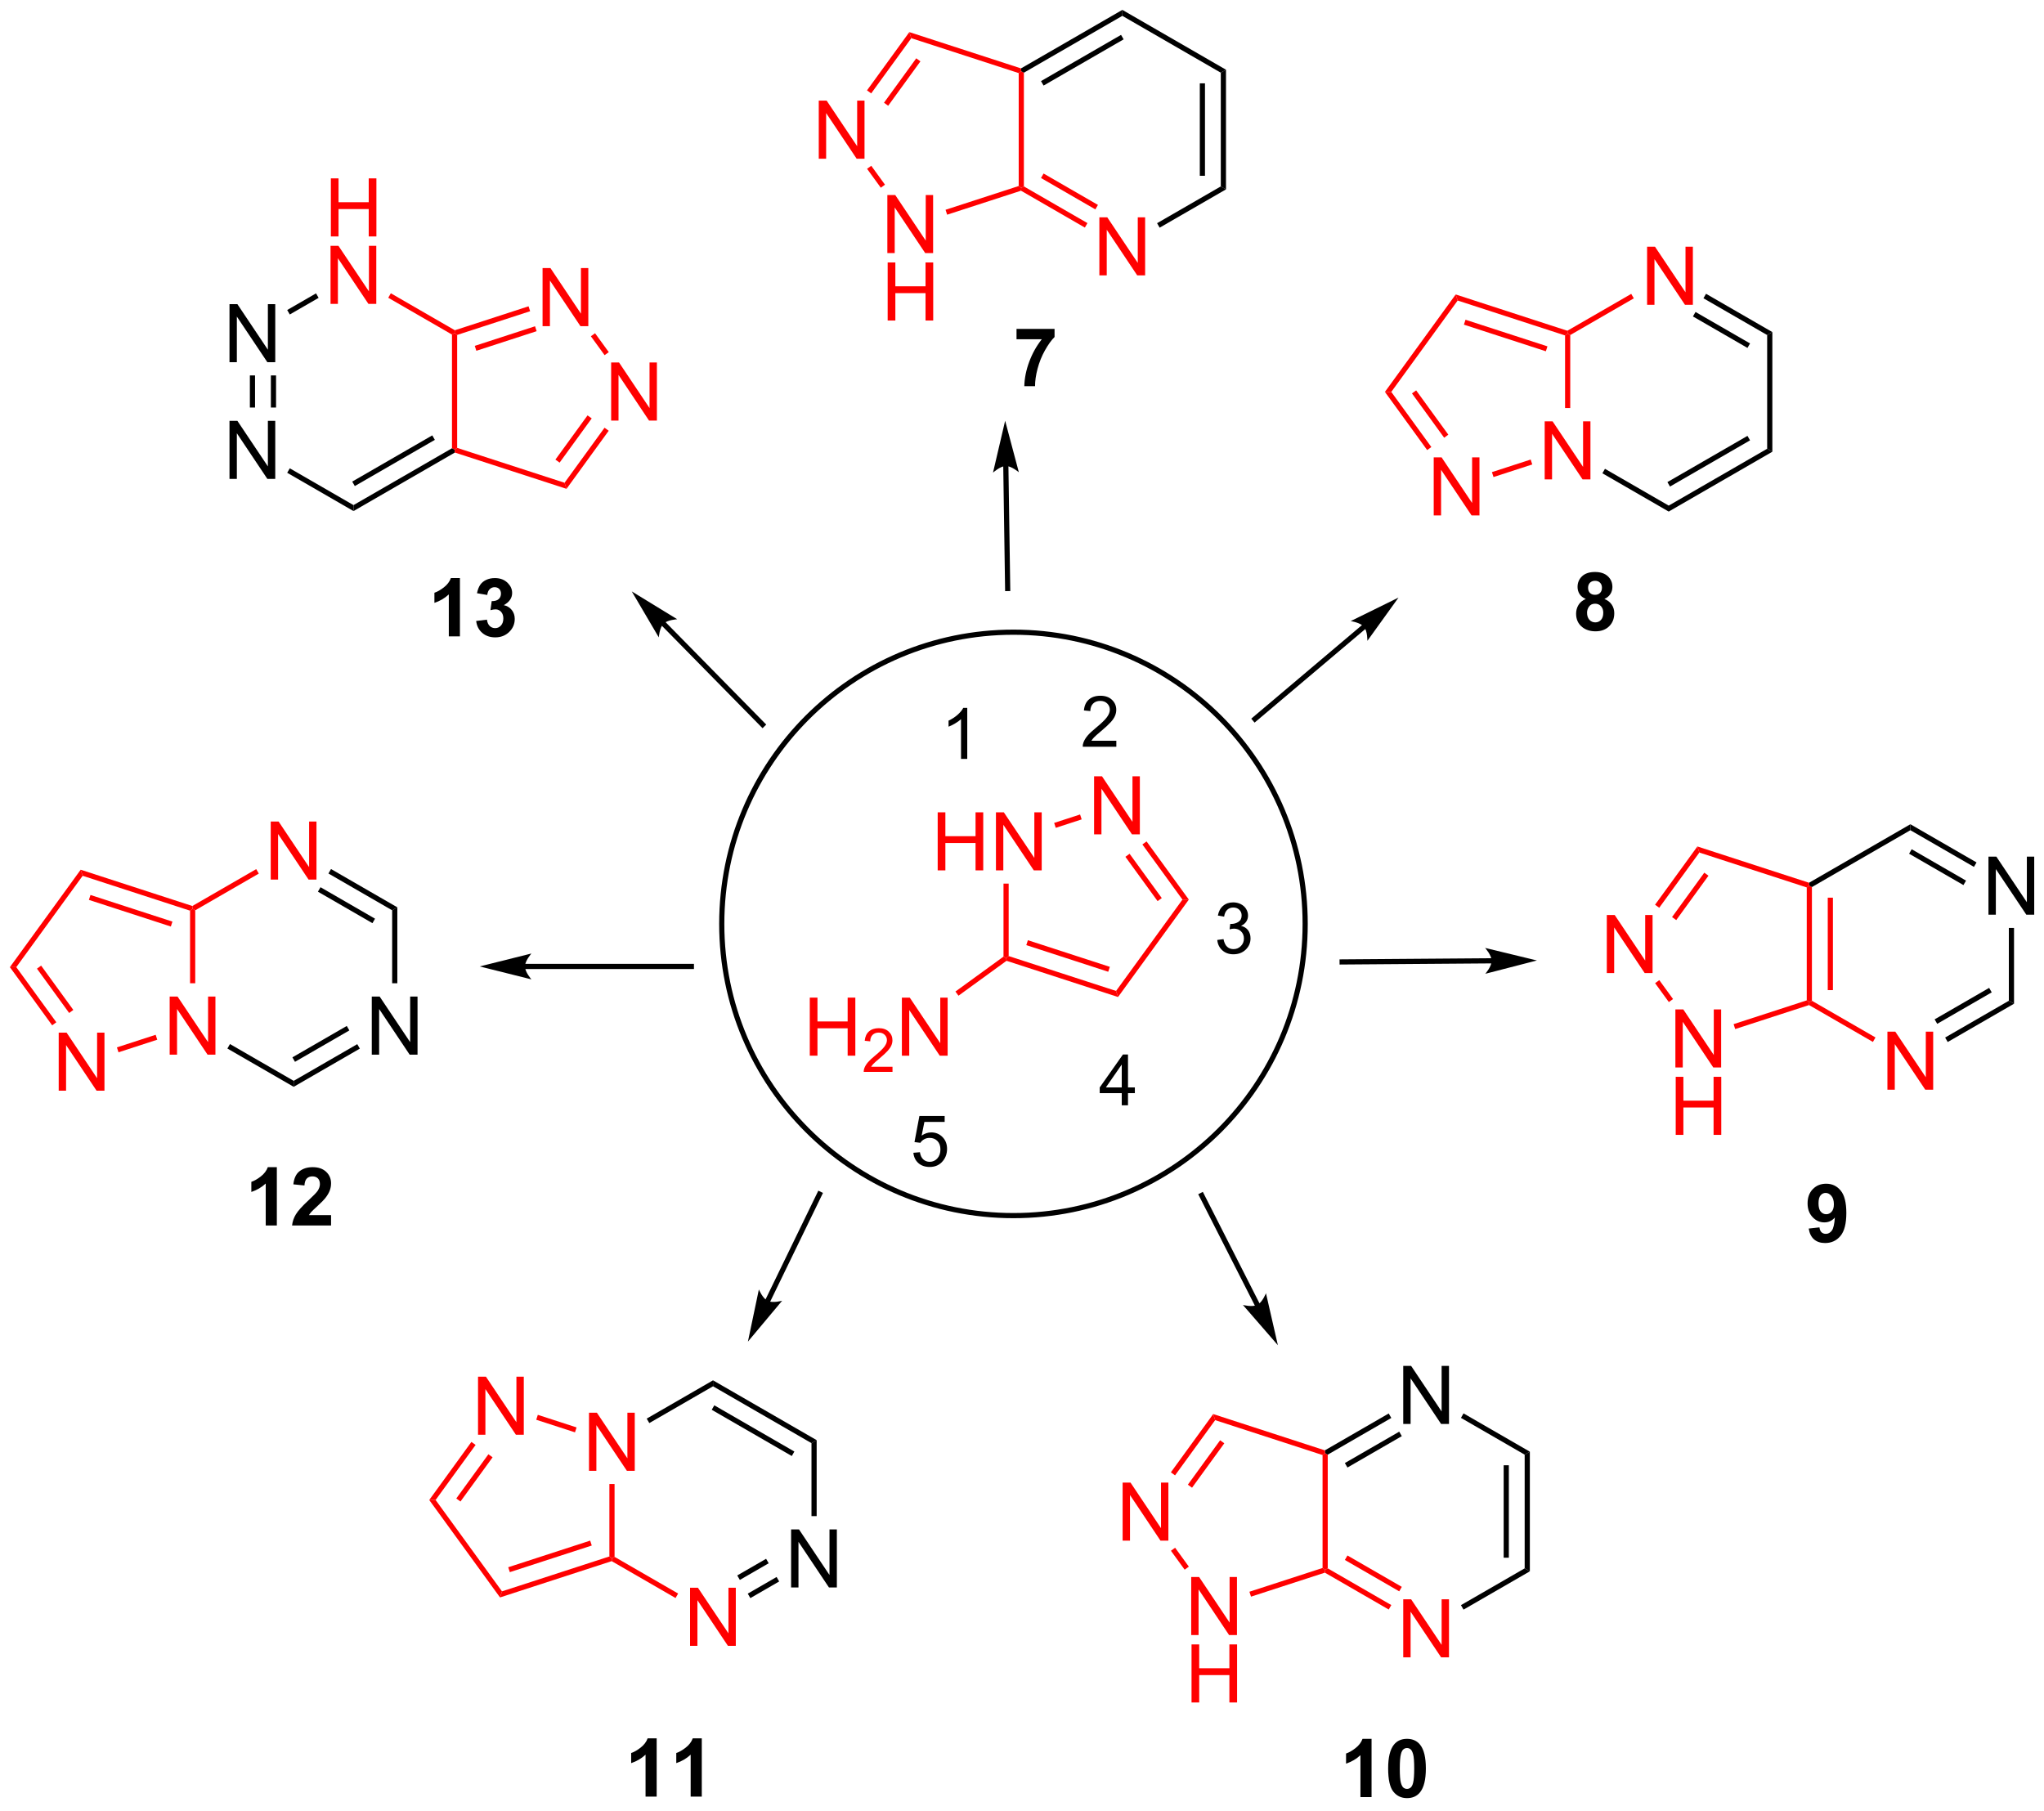 <?xml version="1.0" encoding="UTF-8"?>
<!DOCTYPE svg PUBLIC '-//W3C//DTD SVG 1.0//EN'
          'http://www.w3.org/TR/2001/REC-SVG-20010904/DTD/svg10.dtd'>
<svg stroke-dasharray="none" shape-rendering="auto" xmlns="http://www.w3.org/2000/svg" font-family="'Dialog'" text-rendering="auto" width="553" fill-opacity="1" color-interpolation="auto" color-rendering="auto" preserveAspectRatio="xMidYMid meet" font-size="12px" viewBox="0 0 553 490" fill="black" xmlns:xlink="http://www.w3.org/1999/xlink" stroke="black" image-rendering="auto" stroke-miterlimit="10" stroke-linecap="square" stroke-linejoin="miter" font-style="normal" stroke-width="1" height="490" stroke-dashoffset="0" font-weight="normal" stroke-opacity="1"
><!--Generated by the Batik Graphics2D SVG Generator--><defs id="genericDefs"
  /><g
  ><defs id="defs1"
    ><clipPath clipPathUnits="userSpaceOnUse" id="clipPath1"
      ><path d="M0.633 0.633 L208.007 0.633 L208.007 184.055 L0.633 184.055 L0.633 0.633 Z"
      /></clipPath
      ><clipPath clipPathUnits="userSpaceOnUse" id="clipPath2"
      ><path d="M148.567 79.157 L148.567 257.48 L350.176 257.48 L350.176 79.157 Z"
      /></clipPath
    ></defs
    ><g fill="red" transform="scale(2.667,2.667) translate(-0.633,-0.633) matrix(1.029,0,0,1.029,-152.183,-80.788)" stroke="red"
    ><path d="M310.886 109.175 L310.886 103.448 L311.665 103.448 L314.673 107.943 L314.673 103.448 L315.399 103.448 L315.399 109.175 L314.62 109.175 L311.613 104.675 L311.613 109.175 L310.886 109.175 Z" stroke="none" clip-path="url(#clipPath2)"
    /></g
    ><g fill="red" transform="matrix(2.743,0,0,2.743,-407.51,-217.123)" stroke="red"
    ><path d="M300.919 126.438 L300.919 120.712 L301.698 120.712 L304.706 125.206 L304.706 120.712 L305.432 120.712 L305.432 126.438 L304.654 126.438 L301.646 121.938 L301.646 126.438 L300.919 126.438 Z" stroke="none" clip-path="url(#clipPath2)"
    /></g
    ><g fill="red" transform="matrix(2.743,0,0,2.743,-407.51,-217.123)" stroke="red"
    ><path d="M289.974 129.994 L289.974 124.268 L290.753 124.268 L293.76 128.763 L293.76 124.268 L294.487 124.268 L294.487 129.994 L293.708 129.994 L290.7 125.494 L290.7 129.994 L289.974 129.994 Z" stroke="none" clip-path="url(#clipPath2)"
    /></g
    ><g fill="red" transform="matrix(2.743,0,0,2.743,-407.51,-217.123)" stroke="red"
    ><path d="M303.44 112.202 L303.185 112.054 L303.156 111.777 L309.455 108.14 L309.71 108.582 Z" stroke="none" clip-path="url(#clipPath2)"
    /></g
    ><g transform="matrix(2.743,0,0,2.743,-407.51,-217.123)"
    ><path d="M316.578 108.573 L316.833 108.131 L323.374 111.907 L322.863 112.202 ZM315.542 110.367 L320.919 113.471 L321.175 113.029 L315.798 109.925 Z" stroke="none" clip-path="url(#clipPath2)"
    /></g
    ><g transform="matrix(2.743,0,0,2.743,-407.51,-217.123)"
    ><path d="M322.863 112.202 L323.374 111.907 L323.374 123.71 L322.863 123.416 Z" stroke="none" clip-path="url(#clipPath2)"
    /></g
    ><g transform="matrix(2.743,0,0,2.743,-407.51,-217.123)"
    ><path d="M322.863 123.416 L323.374 123.71 L313.152 129.612 L313.152 129.023 ZM320.919 122.146 L313.024 126.704 L313.279 127.146 L321.175 122.588 Z" stroke="none" clip-path="url(#clipPath2)"
    /></g
    ><g transform="matrix(2.743,0,0,2.743,-407.51,-217.123)"
    ><path d="M313.152 129.023 L313.152 129.612 L306.611 125.836 L306.866 125.394 Z" stroke="none" clip-path="url(#clipPath2)"
    /></g
    ><g fill="red" transform="matrix(2.743,0,0,2.743,-407.51,-217.123)" stroke="red"
    ><path d="M302.93 112.24 L303.185 112.054 L303.44 112.202 L303.44 119.4 L302.93 119.4 Z" stroke="none" clip-path="url(#clipPath2)"
    /></g
    ><g fill="red" transform="matrix(2.743,0,0,2.743,-407.51,-217.123)" stroke="red"
    ><path d="M289.741 123.246 L289.328 123.546 L285.16 117.809 L285.79 117.809 ZM291.416 122.028 L288.242 117.659 L287.829 117.959 L291.004 122.328 Z" stroke="none" clip-path="url(#clipPath2)"
    /></g
    ><g fill="red" transform="matrix(2.743,0,0,2.743,-407.51,-217.123)" stroke="red"
    ><path d="M285.79 117.809 L285.16 117.809 L292.142 108.198 L292.337 108.798 Z" stroke="none" clip-path="url(#clipPath2)"
    /></g
    ><g fill="red" transform="matrix(2.743,0,0,2.743,-407.51,-217.123)" stroke="red"
    ><path d="M299.537 124.48 L299.694 124.966 L295.872 126.207 L295.715 125.722 Z" stroke="none" clip-path="url(#clipPath2)"
    /></g
    ><g fill="red" transform="matrix(2.743,0,0,2.743,-407.51,-217.123)" stroke="red"
    ><path d="M303.156 111.777 L303.185 112.054 L302.93 112.24 L292.337 108.798 L292.142 108.198 ZM301.192 113.317 L293.11 110.691 L292.952 111.176 L301.035 113.802 Z" stroke="none" clip-path="url(#clipPath2)"
    /></g
    ><g fill="red" transform="matrix(2.743,0,0,2.743,-407.51,-217.123)" stroke="red"
    ><path d="M334.724 186.637 L334.724 180.911 L335.502 180.911 L338.51 185.405 L338.51 180.911 L339.237 180.911 L339.237 186.637 L338.458 186.637 L335.45 182.137 L335.45 186.637 L334.724 186.637 Z" stroke="none" clip-path="url(#clipPath2)"
    /></g
    ><g transform="matrix(2.743,0,0,2.743,-407.51,-217.123)"
    ><path d="M344.69 169.374 L344.69 163.648 L345.469 163.648 L348.477 168.143 L348.477 163.648 L349.203 163.648 L349.203 169.374 L348.425 169.374 L345.417 164.874 L345.417 169.374 L344.69 169.374 Z" stroke="none" clip-path="url(#clipPath2)"
    /></g
    ><g fill="red" transform="matrix(2.743,0,0,2.743,-407.51,-217.123)" stroke="red"
    ><path d="M307.047 175.129 L307.047 169.402 L307.825 169.402 L310.833 173.897 L310.833 169.402 L311.56 169.402 L311.56 175.129 L310.781 175.129 L307.773 170.629 L307.773 175.129 L307.047 175.129 Z" stroke="none" clip-path="url(#clipPath2)"
    /></g
    ><g fill="red" transform="matrix(2.743,0,0,2.743,-407.51,-217.123)" stroke="red"
    ><path d="M313.811 184.439 L313.811 178.713 L314.59 178.713 L317.598 183.208 L317.598 178.713 L318.324 178.713 L318.324 184.439 L317.546 184.439 L314.538 179.939 L314.538 184.439 L313.811 184.439 Z" stroke="none" clip-path="url(#clipPath2)"
    /></g
    ><g fill="red" transform="matrix(2.743,0,0,2.743,-407.51,-217.123)" stroke="red"
    ><path d="M313.843 191.089 L313.843 185.363 L314.6 185.363 L314.6 187.714 L317.577 187.714 L317.577 185.363 L318.335 185.363 L318.335 191.089 L317.577 191.089 L317.577 188.389 L314.6 188.389 L314.6 191.089 L313.843 191.089 Z" stroke="none" clip-path="url(#clipPath2)"
    /></g
    ><g transform="matrix(2.743,0,0,2.743,-407.51,-217.123)"
    ><path d="M346.701 177.861 L347.211 178.155 L340.671 181.931 L340.416 181.489 ZM344.757 176.591 L339.38 179.696 L339.635 180.137 L345.012 177.033 Z" stroke="none" clip-path="url(#clipPath2)"
    /></g
    ><g fill="red" transform="matrix(2.743,0,0,2.743,-407.51,-217.123)" stroke="red"
    ><path d="M333.547 181.481 L333.292 181.922 L326.993 178.286 L327.022 178.008 L327.277 177.861 Z" stroke="none" clip-path="url(#clipPath2)"
    /></g
    ><g fill="red" transform="matrix(2.743,0,0,2.743,-407.51,-217.123)" stroke="red"
    ><path d="M327.277 177.861 L327.022 178.008 L326.767 177.823 L326.767 166.685 L327.022 166.499 L327.277 166.647 ZM329.349 176.812 L329.349 167.695 L328.839 167.695 L328.839 176.812 Z" stroke="none" clip-path="url(#clipPath2)"
    /></g
    ><g transform="matrix(2.743,0,0,2.743,-407.51,-217.123)"
    ><path d="M327.277 166.647 L327.022 166.499 L326.993 166.222 L336.989 160.45 L336.989 161.04 Z" stroke="none" clip-path="url(#clipPath2)"
    /></g
    ><g transform="matrix(2.743,0,0,2.743,-407.51,-217.123)"
    ><path d="M336.989 161.04 L336.989 160.45 L343.514 164.218 L343.259 164.659 ZM336.862 163.358 L342.223 166.453 L342.478 166.012 L337.117 162.916 Z" stroke="none" clip-path="url(#clipPath2)"
    /></g
    ><g transform="matrix(2.743,0,0,2.743,-407.51,-217.123)"
    ><path d="M347.211 178.155 L346.701 177.861 L346.701 170.678 L347.211 170.678 Z" stroke="none" clip-path="url(#clipPath2)"
    /></g
    ><g fill="red" transform="matrix(2.743,0,0,2.743,-407.51,-217.123)" stroke="red"
    ><path d="M311.811 176.127 L312.224 175.827 L313.578 177.691 L313.165 177.991 Z" stroke="none" clip-path="url(#clipPath2)"
    /></g
    ><g fill="red" transform="matrix(2.743,0,0,2.743,-407.51,-217.123)" stroke="red"
    ><path d="M312.217 168.689 L311.805 168.389 L315.98 162.643 L316.175 163.243 ZM313.894 169.907 L317.075 165.528 L316.662 165.228 L313.481 169.607 Z" stroke="none" clip-path="url(#clipPath2)"
    /></g
    ><g fill="red" transform="matrix(2.743,0,0,2.743,-407.51,-217.123)" stroke="red"
    ><path d="M326.767 177.823 L327.022 178.008 L326.993 178.286 L319.71 180.652 L319.552 180.167 Z" stroke="none" clip-path="url(#clipPath2)"
    /></g
    ><g fill="red" transform="matrix(2.743,0,0,2.743,-407.51,-217.123)" stroke="red"
    ><path d="M326.993 166.222 L327.022 166.499 L326.767 166.685 L316.175 163.243 L315.98 162.643 Z" stroke="none" clip-path="url(#clipPath2)"
    /></g
    ><g fill="red" transform="matrix(2.743,0,0,2.743,-407.51,-217.123)" stroke="red"
    ><path d="M256.997 106.317 L256.997 100.59 L257.776 100.59 L260.784 105.085 L260.784 100.59 L261.51 100.59 L261.51 106.317 L260.731 106.317 L257.724 101.817 L257.724 106.317 L256.997 106.317 Z" stroke="none" clip-path="url(#clipPath2)"
    /></g
    ><g fill="red" transform="matrix(2.743,0,0,2.743,-407.51,-217.123)" stroke="red"
    ><path d="M229.32 94.808 L229.32 89.081 L230.099 89.081 L233.107 93.576 L233.107 89.081 L233.833 89.081 L233.833 94.808 L233.055 94.808 L230.047 90.308 L230.047 94.808 L229.32 94.808 Z" stroke="none" clip-path="url(#clipPath2)"
    /></g
    ><g fill="red" transform="matrix(2.743,0,0,2.743,-407.51,-217.123)" stroke="red"
    ><path d="M236.085 104.118 L236.085 98.392 L236.864 98.392 L239.871 102.887 L239.871 98.392 L240.598 98.392 L240.598 104.118 L239.819 104.118 L236.811 99.618 L236.811 104.118 L236.085 104.118 Z" stroke="none" clip-path="url(#clipPath2)"
    /></g
    ><g fill="red" transform="matrix(2.743,0,0,2.743,-407.51,-217.123)" stroke="red"
    ><path d="M236.116 110.769 L236.116 105.042 L236.874 105.042 L236.874 107.394 L239.851 107.394 L239.851 105.042 L240.608 105.042 L240.608 110.769 L239.851 110.769 L239.851 108.068 L236.874 108.068 L236.874 110.769 L236.116 110.769 Z" stroke="none" clip-path="url(#clipPath2)"
    /></g
    ><g fill="red" transform="matrix(2.743,0,0,2.743,-407.51,-217.123)" stroke="red"
    ><path d="M249.551 97.54 L249.296 97.687 L249.041 97.502 L249.041 86.364 L249.296 86.178 L249.551 86.326 Z" stroke="none" clip-path="url(#clipPath2)"
    /></g
    ><g transform="matrix(2.743,0,0,2.743,-407.51,-217.123)"
    ><path d="M249.551 86.326 L249.296 86.178 L249.267 85.901 L259.263 80.129 L259.263 80.719 ZM251.495 87.595 L259.39 83.037 L259.135 82.595 L251.24 87.153 Z" stroke="none" clip-path="url(#clipPath2)"
    /></g
    ><g transform="matrix(2.743,0,0,2.743,-407.51,-217.123)"
    ><path d="M259.263 80.719 L259.263 80.129 L269.485 86.031 L268.974 86.326 Z" stroke="none" clip-path="url(#clipPath2)"
    /></g
    ><g transform="matrix(2.743,0,0,2.743,-407.51,-217.123)"
    ><path d="M268.974 86.326 L269.485 86.031 L269.485 97.834 L268.974 97.54 ZM266.903 87.374 L266.903 96.491 L267.413 96.491 L267.413 87.374 Z" stroke="none" clip-path="url(#clipPath2)"
    /></g
    ><g transform="matrix(2.743,0,0,2.743,-407.51,-217.123)"
    ><path d="M268.974 97.54 L269.485 97.834 L262.944 101.611 L262.689 101.169 Z" stroke="none" clip-path="url(#clipPath2)"
    /></g
    ><g fill="red" transform="matrix(2.743,0,0,2.743,-407.51,-217.123)" stroke="red"
    ><path d="M249.267 97.965 L249.296 97.687 L249.551 97.54 L255.821 101.16 L255.566 101.602 ZM251.24 96.712 L256.601 99.808 L256.856 99.366 L251.495 96.27 Z" stroke="none" clip-path="url(#clipPath2)"
    /></g
    ><g fill="red" transform="matrix(2.743,0,0,2.743,-407.51,-217.123)" stroke="red"
    ><path d="M234.085 95.806 L234.498 95.506 L235.852 97.37 L235.439 97.67 Z" stroke="none" clip-path="url(#clipPath2)"
    /></g
    ><g fill="red" transform="matrix(2.743,0,0,2.743,-407.51,-217.123)" stroke="red"
    ><path d="M234.491 88.368 L234.078 88.068 L238.253 82.322 L238.448 82.922 ZM236.167 89.586 L239.348 85.207 L238.935 84.907 L235.754 89.286 Z" stroke="none" clip-path="url(#clipPath2)"
    /></g
    ><g fill="red" transform="matrix(2.743,0,0,2.743,-407.51,-217.123)" stroke="red"
    ><path d="M249.041 97.502 L249.296 97.687 L249.267 97.965 L241.983 100.331 L241.826 99.846 Z" stroke="none" clip-path="url(#clipPath2)"
    /></g
    ><g fill="red" transform="matrix(2.743,0,0,2.743,-407.51,-217.123)" stroke="red"
    ><path d="M249.267 85.901 L249.296 86.178 L249.041 86.364 L238.448 82.922 L238.253 82.322 Z" stroke="none" clip-path="url(#clipPath2)"
    /></g
    ><g fill="red" transform="matrix(2.743,0,0,2.743,-407.51,-217.123)" stroke="red"
    ><path d="M165.299 183.175 L165.299 177.449 L166.078 177.449 L169.086 181.944 L169.086 177.449 L169.812 177.449 L169.812 183.175 L169.034 183.175 L166.026 178.675 L166.026 183.175 L165.299 183.175 Z" stroke="none" clip-path="url(#clipPath2)"
    /></g
    ><g fill="red" transform="matrix(2.743,0,0,2.743,-407.51,-217.123)" stroke="red"
    ><path d="M175.266 165.912 L175.266 160.186 L176.045 160.186 L179.052 164.681 L179.052 160.186 L179.779 160.186 L179.779 165.912 L179 165.912 L175.993 161.412 L175.993 165.912 L175.266 165.912 Z" stroke="none" clip-path="url(#clipPath2)"
    /></g
    ><g transform="matrix(2.743,0,0,2.743,-407.51,-217.123)"
    ><path d="M185.233 183.175 L185.233 177.449 L186.011 177.449 L189.019 181.944 L189.019 177.449 L189.746 177.449 L189.746 183.175 L188.967 183.175 L185.959 178.675 L185.959 183.175 L185.233 183.175 Z" stroke="none" clip-path="url(#clipPath2)"
    /></g
    ><g fill="red" transform="matrix(2.743,0,0,2.743,-407.51,-217.123)" stroke="red"
    ><path d="M154.354 186.732 L154.354 181.005 L155.132 181.005 L158.14 185.5 L158.14 181.005 L158.867 181.005 L158.867 186.732 L158.088 186.732 L155.08 182.232 L155.08 186.732 L154.354 186.732 Z" stroke="none" clip-path="url(#clipPath2)"
    /></g
    ><g fill="red" transform="matrix(2.743,0,0,2.743,-407.51,-217.123)" stroke="red"
    ><path d="M167.82 176.137 L167.31 176.137 L167.31 168.977 L167.565 168.792 L167.82 168.939 Z" stroke="none" clip-path="url(#clipPath2)"
    /></g
    ><g fill="red" transform="matrix(2.743,0,0,2.743,-407.51,-217.123)" stroke="red"
    ><path d="M167.82 168.939 L167.565 168.792 L167.536 168.514 L173.834 164.877 L174.09 165.319 Z" stroke="none" clip-path="url(#clipPath2)"
    /></g
    ><g transform="matrix(2.743,0,0,2.743,-407.51,-217.123)"
    ><path d="M180.958 165.31 L181.213 164.869 L187.754 168.645 L187.243 168.939 ZM179.922 167.104 L185.299 170.209 L185.554 169.767 L180.177 166.662 Z" stroke="none" clip-path="url(#clipPath2)"
    /></g
    ><g transform="matrix(2.743,0,0,2.743,-407.51,-217.123)"
    ><path d="M187.243 168.939 L187.754 168.645 L187.754 176.137 L187.243 176.137 Z" stroke="none" clip-path="url(#clipPath2)"
    /></g
    ><g transform="matrix(2.743,0,0,2.743,-407.51,-217.123)"
    ><path d="M183.801 182.141 L184.056 182.582 L177.531 186.349 L177.532 185.76 ZM182.766 180.346 L177.404 183.442 L177.659 183.884 L183.021 180.788 Z" stroke="none" clip-path="url(#clipPath2)"
    /></g
    ><g transform="matrix(2.743,0,0,2.743,-407.51,-217.123)"
    ><path d="M170.991 182.573 L171.246 182.131 L177.532 185.76 L177.531 186.349 Z" stroke="none" clip-path="url(#clipPath2)"
    /></g
    ><g fill="red" transform="matrix(2.743,0,0,2.743,-407.51,-217.123)" stroke="red"
    ><path d="M154.12 179.983 L153.708 180.283 L149.539 174.546 L150.17 174.546 ZM155.796 178.766 L152.622 174.396 L152.209 174.696 L155.384 179.066 Z" stroke="none" clip-path="url(#clipPath2)"
    /></g
    ><g fill="red" transform="matrix(2.743,0,0,2.743,-407.51,-217.123)" stroke="red"
    ><path d="M150.17 174.546 L149.539 174.546 L156.522 164.936 L156.717 165.535 Z" stroke="none" clip-path="url(#clipPath2)"
    /></g
    ><g fill="red" transform="matrix(2.743,0,0,2.743,-407.51,-217.123)" stroke="red"
    ><path d="M163.916 181.218 L164.074 181.703 L160.252 182.945 L160.095 182.459 Z" stroke="none" clip-path="url(#clipPath2)"
    /></g
    ><g fill="red" transform="matrix(2.743,0,0,2.743,-407.51,-217.123)" stroke="red"
    ><path d="M167.536 168.514 L167.565 168.792 L167.31 168.977 L156.717 165.535 L156.522 164.936 ZM165.572 170.054 L157.489 167.428 L157.332 167.913 L165.414 170.54 Z" stroke="none" clip-path="url(#clipPath2)"
    /></g
    ><g transform="matrix(2.743,0,0,2.743,-407.51,-217.123)"
    ><path d="M226.592 235.73 L226.592 230.004 L227.371 230.004 L230.378 234.499 L230.378 230.004 L231.105 230.004 L231.105 235.73 L230.326 235.73 L227.319 231.23 L227.319 235.73 L226.592 235.73 Z" stroke="none" clip-path="url(#clipPath2)"
    /></g
    ><g fill="red" transform="matrix(2.743,0,0,2.743,-407.51,-217.123)" stroke="red"
    ><path d="M216.625 241.485 L216.625 235.758 L217.404 235.758 L220.412 240.253 L220.412 235.758 L221.138 235.758 L221.138 241.485 L220.359 241.485 L217.352 236.985 L217.352 241.485 L216.625 241.485 Z" stroke="none" clip-path="url(#clipPath2)"
    /></g
    ><g fill="red" transform="matrix(2.743,0,0,2.743,-407.51,-217.123)" stroke="red"
    ><path d="M206.658 224.222 L206.658 218.495 L207.437 218.495 L210.445 222.99 L210.445 218.495 L211.171 218.495 L211.171 224.222 L210.393 224.222 L207.385 219.722 L207.385 224.222 L206.658 224.222 Z" stroke="none" clip-path="url(#clipPath2)"
    /></g
    ><g fill="red" transform="matrix(2.743,0,0,2.743,-407.51,-217.123)" stroke="red"
    ><path d="M195.713 220.665 L195.713 214.939 L196.492 214.939 L199.499 219.434 L199.499 214.939 L200.226 214.939 L200.226 220.665 L199.447 220.665 L196.44 216.165 L196.44 220.665 L195.713 220.665 Z" stroke="none" clip-path="url(#clipPath2)"
    /></g
    ><g transform="matrix(2.743,0,0,2.743,-407.51,-217.123)"
    ><path d="M225.161 234.695 L225.416 235.137 L222.572 236.779 L222.317 236.337 ZM224.125 232.901 L221.281 234.543 L221.536 234.985 L224.38 233.343 Z" stroke="none" clip-path="url(#clipPath2)"
    /></g
    ><g fill="red" transform="matrix(2.743,0,0,2.743,-407.51,-217.123)" stroke="red"
    ><path d="M215.449 236.328 L215.194 236.77 L208.895 233.133 L208.924 232.855 L209.179 232.708 Z" stroke="none" clip-path="url(#clipPath2)"
    /></g
    ><g fill="red" transform="matrix(2.743,0,0,2.743,-407.51,-217.123)" stroke="red"
    ><path d="M209.179 232.708 L208.924 232.855 L208.669 232.67 L208.669 225.526 L209.179 225.526 Z" stroke="none" clip-path="url(#clipPath2)"
    /></g
    ><g transform="matrix(2.743,0,0,2.743,-407.51,-217.123)"
    ><path d="M212.606 219.516 L212.35 219.074 L218.891 215.298 L218.891 215.887 Z" stroke="none" clip-path="url(#clipPath2)"
    /></g
    ><g transform="matrix(2.743,0,0,2.743,-407.51,-217.123)"
    ><path d="M218.891 215.887 L218.891 215.298 L229.113 221.199 L228.602 221.494 ZM218.763 218.205 L226.659 222.764 L226.914 222.322 L219.018 217.763 Z" stroke="none" clip-path="url(#clipPath2)"
    /></g
    ><g transform="matrix(2.743,0,0,2.743,-407.51,-217.123)"
    ><path d="M229.113 228.692 L228.602 228.692 L228.602 221.494 L229.113 221.199 Z" stroke="none" clip-path="url(#clipPath2)"
    /></g
    ><g fill="red" transform="matrix(2.743,0,0,2.743,-407.51,-217.123)" stroke="red"
    ><path d="M195.06 221.373 L195.473 221.673 L191.529 227.101 L190.899 227.101 ZM196.736 222.591 L193.568 226.951 L193.981 227.251 L197.149 222.891 Z" stroke="none" clip-path="url(#clipPath2)"
    /></g
    ><g fill="red" transform="matrix(2.743,0,0,2.743,-407.51,-217.123)" stroke="red"
    ><path d="M190.899 227.101 L191.529 227.101 L198.076 236.112 L197.881 236.712 Z" stroke="none" clip-path="url(#clipPath2)"
    /></g
    ><g fill="red" transform="matrix(2.743,0,0,2.743,-407.51,-217.123)" stroke="red"
    ><path d="M208.669 232.67 L208.924 232.855 L208.895 233.133 L197.881 236.712 L198.076 236.112 ZM206.774 231.108 L198.691 233.734 L198.849 234.219 L206.931 231.593 Z" stroke="none" clip-path="url(#clipPath2)"
    /></g
    ><g fill="red" transform="matrix(2.743,0,0,2.743,-407.51,-217.123)" stroke="red"
    ><path d="M205.433 219.944 L205.276 220.429 L201.454 219.188 L201.611 218.702 Z" stroke="none" clip-path="url(#clipPath2)"
    /></g
    ><g fill="red" transform="matrix(2.743,0,0,2.743,-407.51,-217.123)" stroke="red"
    ><path d="M286.968 242.62 L286.968 236.894 L287.746 236.894 L290.754 241.388 L290.754 236.894 L291.481 236.894 L291.481 242.62 L290.702 242.62 L287.694 238.12 L287.694 242.62 L286.968 242.62 Z" stroke="none" clip-path="url(#clipPath2)"
    /></g
    ><g transform="matrix(2.743,0,0,2.743,-407.51,-217.123)"
    ><path d="M286.968 219.603 L286.968 213.876 L287.746 213.876 L290.754 218.371 L290.754 213.876 L291.481 213.876 L291.481 219.603 L290.702 219.603 L287.694 215.103 L287.694 219.603 L286.968 219.603 Z" stroke="none" clip-path="url(#clipPath2)"
    /></g
    ><g fill="red" transform="matrix(2.743,0,0,2.743,-407.51,-217.123)" stroke="red"
    ><path d="M259.291 231.112 L259.291 225.385 L260.069 225.385 L263.077 229.88 L263.077 225.385 L263.804 225.385 L263.804 231.112 L263.025 231.112 L260.017 226.612 L260.017 231.112 L259.291 231.112 Z" stroke="none" clip-path="url(#clipPath2)"
    /></g
    ><g fill="red" transform="matrix(2.743,0,0,2.743,-407.51,-217.123)" stroke="red"
    ><path d="M266.055 240.422 L266.055 234.696 L266.834 234.696 L269.842 239.191 L269.842 234.696 L270.568 234.696 L270.568 240.422 L269.79 240.422 L266.782 235.922 L266.782 240.422 L266.055 240.422 Z" stroke="none" clip-path="url(#clipPath2)"
    /></g
    ><g fill="red" transform="matrix(2.743,0,0,2.743,-407.51,-217.123)" stroke="red"
    ><path d="M266.087 247.072 L266.087 241.346 L266.844 241.346 L266.844 243.697 L269.821 243.697 L269.821 241.346 L270.579 241.346 L270.579 247.072 L269.821 247.072 L269.821 244.372 L266.844 244.372 L266.844 247.072 L266.087 247.072 Z" stroke="none" clip-path="url(#clipPath2)"
    /></g
    ><g fill="red" transform="matrix(2.743,0,0,2.743,-407.51,-217.123)" stroke="red"
    ><path d="M279.522 233.844 L279.266 233.991 L279.011 233.806 L279.011 222.668 L279.266 222.482 L279.522 222.63 Z" stroke="none" clip-path="url(#clipPath2)"
    /></g
    ><g fill="red" transform="matrix(2.743,0,0,2.743,-407.51,-217.123)" stroke="red"
    ><path d="M279.237 234.269 L279.266 233.991 L279.522 233.844 L285.791 237.464 L285.536 237.905 ZM281.21 233.016 L286.572 236.111 L286.827 235.669 L281.466 232.574 Z" stroke="none" clip-path="url(#clipPath2)"
    /></g
    ><g transform="matrix(2.743,0,0,2.743,-407.51,-217.123)"
    ><path d="M279.522 222.63 L279.266 222.482 L279.237 222.205 L285.536 218.568 L285.791 219.01 ZM281.466 223.899 L286.827 220.804 L286.572 220.362 L281.21 223.457 Z" stroke="none" clip-path="url(#clipPath2)"
    /></g
    ><g transform="matrix(2.743,0,0,2.743,-407.51,-217.123)"
    ><path d="M292.66 219.001 L292.915 218.559 L299.455 222.335 L298.945 222.63 Z" stroke="none" clip-path="url(#clipPath2)"
    /></g
    ><g transform="matrix(2.743,0,0,2.743,-407.51,-217.123)"
    ><path d="M298.945 222.63 L299.455 222.335 L299.455 234.138 L298.945 233.844 ZM296.873 223.678 L296.873 232.795 L297.384 232.795 L297.384 223.678 Z" stroke="none" clip-path="url(#clipPath2)"
    /></g
    ><g transform="matrix(2.743,0,0,2.743,-407.51,-217.123)"
    ><path d="M292.915 237.914 L292.66 237.472 L298.945 233.844 L299.455 234.138 Z" stroke="none" clip-path="url(#clipPath2)"
    /></g
    ><g fill="red" transform="matrix(2.743,0,0,2.743,-407.51,-217.123)" stroke="red"
    ><path d="M264.055 232.11 L264.468 231.81 L265.822 233.674 L265.409 233.974 Z" stroke="none" clip-path="url(#clipPath2)"
    /></g
    ><g fill="red" transform="matrix(2.743,0,0,2.743,-407.51,-217.123)" stroke="red"
    ><path d="M264.462 224.672 L264.049 224.372 L268.224 218.626 L268.418 219.226 ZM266.137 225.89 L269.319 221.511 L268.906 221.211 L265.725 225.59 Z" stroke="none" clip-path="url(#clipPath2)"
    /></g
    ><g fill="red" transform="matrix(2.743,0,0,2.743,-407.51,-217.123)" stroke="red"
    ><path d="M279.011 233.806 L279.266 233.991 L279.237 234.269 L271.954 236.635 L271.796 236.15 Z" stroke="none" clip-path="url(#clipPath2)"
    /></g
    ><g fill="red" transform="matrix(2.743,0,0,2.743,-407.51,-217.123)" stroke="red"
    ><path d="M279.237 222.205 L279.266 222.482 L279.011 222.668 L268.418 219.226 L268.224 218.626 Z" stroke="none" clip-path="url(#clipPath2)"
    /></g
    ><g fill="red" transform="matrix(2.743,0,0,2.743,-407.51,-217.123)" stroke="red"
    ><path d="M241.05 165.003 L241.05 159.277 L241.808 159.277 L241.808 161.628 L244.784 161.628 L244.784 159.277 L245.542 159.277 L245.542 165.003 L244.784 165.003 L244.784 162.303 L241.808 162.303 L241.808 165.003 L241.05 165.003 ZM246.796 165.003 L246.796 159.277 L247.575 159.277 L250.583 163.772 L250.583 159.277 L251.309 159.277 L251.309 165.003 L250.53 165.003 L247.523 160.503 L247.523 165.003 L246.796 165.003 Z" stroke="none" clip-path="url(#clipPath2)"
    /></g
    ><g fill="red" transform="matrix(2.743,0,0,2.743,-407.51,-217.123)" stroke="red"
    ><path d="M256.476 161.447 L256.476 155.72 L257.255 155.72 L260.262 160.215 L260.262 155.72 L260.989 155.72 L260.989 161.447 L260.21 161.447 L257.202 156.947 L257.202 161.447 L256.476 161.447 Z" stroke="none" clip-path="url(#clipPath2)"
    /></g
    ><g fill="red" transform="matrix(2.743,0,0,2.743,-407.51,-217.123)" stroke="red"
    ><path d="M247.541 166.307 L248.051 166.307 L248.051 173.452 L247.796 173.637 L247.541 173.507 Z" stroke="none" clip-path="url(#clipPath2)"
    /></g
    ><g fill="red" transform="matrix(2.743,0,0,2.743,-407.51,-217.123)" stroke="red"
    ><path d="M247.841 173.92 L247.796 173.637 L248.051 173.452 L258.644 176.893 L258.839 177.493 ZM249.789 172.375 L257.871 175.001 L258.029 174.516 L249.946 171.889 Z" stroke="none" clip-path="url(#clipPath2)"
    /></g
    ><g fill="red" transform="matrix(2.743,0,0,2.743,-407.51,-217.123)" stroke="red"
    ><path d="M258.839 177.493 L258.644 176.893 L265.191 167.883 L265.821 167.883 Z" stroke="none" clip-path="url(#clipPath2)"
    /></g
    ><g fill="red" transform="matrix(2.743,0,0,2.743,-407.51,-217.123)" stroke="red"
    ><path d="M265.821 167.883 L265.191 167.883 L261.24 162.446 L261.653 162.146 ZM263.152 167.733 L259.977 163.363 L259.565 163.663 L262.739 168.033 Z" stroke="none" clip-path="url(#clipPath2)"
    /></g
    ><g fill="red" transform="matrix(2.743,0,0,2.743,-407.51,-217.123)" stroke="red"
    ><path d="M255.093 159.489 L255.251 159.974 L252.695 160.805 L252.537 160.32 Z" stroke="none" clip-path="url(#clipPath2)"
    /></g
    ><g fill="red" transform="matrix(2.743,0,0,2.743,-407.51,-217.123)" stroke="red"
    ><path d="M228.435 183.278 L228.435 177.552 L229.192 177.552 L229.192 179.903 L232.169 179.903 L232.169 177.552 L232.927 177.552 L232.927 183.278 L232.169 183.278 L232.169 180.578 L229.192 180.578 L229.192 183.278 L228.435 183.278 Z" stroke="none" clip-path="url(#clipPath2)"
    /></g
    ><g fill="red" transform="matrix(2.743,0,0,2.743,-407.51,-217.123)" stroke="red"
    ><path d="M236.593 184.37 L236.593 184.878 L233.753 184.878 Q233.747 184.687 233.815 184.511 Q233.923 184.222 234.161 183.941 Q234.401 183.66 234.853 183.29 Q235.552 182.716 235.798 182.38 Q236.044 182.044 236.044 181.745 Q236.044 181.433 235.819 181.218 Q235.597 181.001 235.236 181.001 Q234.855 181.001 234.626 181.23 Q234.398 181.458 234.396 181.863 L233.853 181.808 Q233.909 181.201 234.273 180.884 Q234.636 180.566 235.247 180.566 Q235.866 180.566 236.226 180.91 Q236.587 181.251 236.587 181.757 Q236.587 182.015 236.482 182.265 Q236.376 182.513 236.13 182.788 Q235.886 183.064 235.317 183.544 Q234.843 183.943 234.708 184.085 Q234.573 184.228 234.486 184.37 L236.593 184.37 Z" stroke="none" clip-path="url(#clipPath2)"
    /></g
    ><g fill="red" transform="matrix(2.743,0,0,2.743,-407.51,-217.123)" stroke="red"
    ><path d="M237.518 183.278 L237.518 177.552 L238.296 177.552 L241.304 182.046 L241.304 177.552 L242.031 177.552 L242.031 183.278 L241.252 183.278 L238.244 178.778 L238.244 183.278 L237.518 183.278 Z" stroke="none" clip-path="url(#clipPath2)"
    /></g
    ><g fill="red" transform="matrix(2.743,0,0,2.743,-407.51,-217.123)" stroke="red"
    ><path d="M247.541 173.507 L247.796 173.637 L247.841 173.92 L243.101 177.364 L242.801 176.951 Z" stroke="none" clip-path="url(#clipPath2)"
    /></g
    ><g stroke-width="0.51" transform="matrix(2.743,0,0,2.743,-407.51,-217.123)"
    ><path fill="none" d="M248.523 199.052 C232.633 199.052 219.752 186.171 219.752 170.28 C219.752 154.39 232.633 141.509 248.523 141.509 C264.413 141.509 277.295 154.39 277.295 170.28 C277.295 186.171 264.413 199.052 248.523 199.052" clip-path="url(#clipPath2)"
    /></g
    ><g transform="matrix(2.743,0,0,2.743,-407.51,-217.123)"
    ><path d="M247.515 125.121 L247.697 137.204 L247.701 137.459 L248.211 137.451 L248.207 137.196 L248.026 125.113 L248.022 124.858 L247.512 124.866 L247.515 125.121 ZM247.703 120.653 L246.505 125.774 C246.505 125.774 247.213 125.126 247.77 125.117 C248.328 125.109 249.055 125.736 249.055 125.736 Z" stroke="none" clip-path="url(#clipPath2)"
    /></g
    ><g transform="matrix(2.743,0,0,2.743,-407.51,-217.123)"
    ><path d="M272.808 207.739 L267.318 196.938 L267.202 196.711 L266.747 196.942 L266.863 197.17 L272.353 207.97 L272.469 208.198 L272.924 207.966 L272.808 207.739 ZM274.603 211.834 L273.429 206.708 C273.429 206.708 273.078 207.602 272.58 207.855 C272.083 208.107 271.154 207.864 271.154 207.864 Z" stroke="none" clip-path="url(#clipPath2)"
    /></g
    ><g transform="matrix(2.743,0,0,2.743,-407.51,-217.123)"
    ><path d="M200.341 174.731 L216.755 174.731 L217.01 174.731 L217.01 174.221 L216.755 174.221 L200.341 174.221 L200.086 174.221 L200.086 174.731 L200.341 174.731 ZM195.876 174.476 L200.978 175.752 C200.978 175.752 200.341 175.034 200.341 174.476 C200.341 173.918 200.978 173.201 200.978 173.201 Z" stroke="none" clip-path="url(#clipPath2)"
    /></g
    ><g transform="matrix(2.743,0,0,2.743,-407.51,-217.123)"
    ><path d="M224.511 207.576 L229.624 197.044 L229.735 196.815 L229.276 196.592 L229.165 196.821 L224.053 207.353 L223.941 207.583 L224.4 207.806 L224.511 207.576 ZM222.332 211.481 L225.708 207.448 C225.708 207.448 224.784 207.708 224.282 207.465 C223.78 207.221 223.413 206.334 223.413 206.334 Z" stroke="none" clip-path="url(#clipPath2)"
    /></g
    ><g transform="matrix(2.743,0,0,2.743,-407.51,-217.123)"
    ><path d="M213.823 140.851 L223.597 150.798 L223.775 150.98 L224.139 150.622 L223.961 150.44 L214.187 140.493 L214.008 140.311 L213.644 140.669 L213.823 140.851 ZM210.876 137.488 L213.542 142.021 C213.542 142.021 213.607 141.063 214.005 140.672 C214.403 140.281 215.362 140.233 215.362 140.233 Z" stroke="none" clip-path="url(#clipPath2)"
    /></g
    ><g transform="matrix(2.743,0,0,2.743,-407.51,-217.123)"
    ><path d="M295.688 173.666 L280.94 173.777 L280.685 173.779 L280.689 174.289 L280.944 174.287 L295.692 174.176 L295.947 174.174 L295.943 173.664 L295.688 173.666 ZM300.154 173.887 L295.043 172.65 C295.043 172.65 295.686 173.363 295.69 173.921 C295.694 174.479 295.062 175.201 295.062 175.201 Z" stroke="none" clip-path="url(#clipPath2)"
    /></g
    ><g transform="matrix(2.743,0,0,2.743,-407.51,-217.123)"
    ><path d="M248.825 112.615 L248.825 111.597 L252.577 111.597 L252.577 112.394 Q252.114 112.85 251.632 113.706 Q251.153 114.561 250.9 115.524 Q250.648 116.488 250.653 117.245 L249.593 117.245 Q249.622 116.058 250.083 114.823 Q250.546 113.589 251.32 112.615 L248.825 112.615 Z" stroke="none" clip-path="url(#clipPath2)"
    /></g
    ><g transform="matrix(2.743,0,0,2.743,-407.51,-217.123)"
    ><path d="M304.973 138.231 Q304.549 138.051 304.353 137.738 Q304.161 137.423 304.161 137.048 Q304.161 136.408 304.608 135.991 Q305.056 135.572 305.879 135.572 Q306.697 135.572 307.147 135.991 Q307.598 136.408 307.598 137.048 Q307.598 137.447 307.39 137.757 Q307.184 138.067 306.809 138.231 Q307.286 138.423 307.533 138.791 Q307.783 139.158 307.783 139.637 Q307.783 140.431 307.275 140.929 Q306.77 141.423 305.931 141.423 Q305.15 141.423 304.629 141.012 Q304.017 140.528 304.017 139.684 Q304.017 139.22 304.247 138.832 Q304.478 138.442 304.973 138.231 ZM305.2 137.126 Q305.2 137.455 305.385 137.639 Q305.572 137.822 305.879 137.822 Q306.192 137.822 306.379 137.637 Q306.567 137.449 306.567 137.121 Q306.567 136.814 306.382 136.629 Q306.197 136.442 305.892 136.442 Q305.575 136.442 305.387 136.629 Q305.2 136.817 305.2 137.126 ZM305.098 139.58 Q305.098 140.033 305.33 140.288 Q305.564 140.541 305.911 140.541 Q306.252 140.541 306.473 140.296 Q306.697 140.051 306.697 139.59 Q306.697 139.189 306.471 138.944 Q306.244 138.699 305.895 138.699 Q305.494 138.699 305.296 138.978 Q305.098 139.254 305.098 139.58 Z" stroke="none" clip-path="url(#clipPath2)"
    /></g
    ><g transform="matrix(2.743,0,0,2.743,-407.51,-217.123)"
    ><path d="M326.959 200.33 L328.021 200.213 Q328.06 200.538 328.224 200.695 Q328.389 200.851 328.657 200.851 Q328.998 200.851 329.235 200.538 Q329.474 200.226 329.539 199.242 Q329.125 199.721 328.506 199.721 Q327.829 199.721 327.339 199.2 Q326.849 198.679 326.849 197.843 Q326.849 196.971 327.365 196.44 Q327.883 195.906 328.685 195.906 Q329.555 195.906 330.112 196.58 Q330.672 197.252 330.672 198.796 Q330.672 200.367 330.089 201.062 Q329.508 201.757 328.576 201.757 Q327.904 201.757 327.49 201.4 Q327.076 201.041 326.959 200.33 ZM329.443 197.932 Q329.443 197.4 329.198 197.109 Q328.954 196.815 328.633 196.815 Q328.329 196.815 328.128 197.057 Q327.928 197.296 327.928 197.843 Q327.928 198.398 328.146 198.658 Q328.365 198.916 328.693 198.916 Q329.008 198.916 329.224 198.666 Q329.443 198.416 329.443 197.932 Z" stroke="none" clip-path="url(#clipPath2)"
    /></g
    ><g transform="matrix(2.743,0,0,2.743,-407.51,-217.123)"
    ><path d="M213.333 256.358 L212.236 256.358 L212.236 252.22 Q211.635 252.783 210.817 253.054 L210.817 252.056 Q211.247 251.916 211.749 251.525 Q212.255 251.132 212.442 250.608 L213.333 250.608 L213.333 256.358 ZM217.782 256.358 L216.685 256.358 L216.685 252.22 Q216.084 252.783 215.266 253.054 L215.266 252.056 Q215.696 251.916 216.198 251.525 Q216.704 251.132 216.891 250.608 L217.782 250.608 L217.782 256.358 Z" stroke="none" clip-path="url(#clipPath2)"
    /></g
    ><g transform="matrix(2.743,0,0,2.743,-407.51,-217.123)"
    ><path d="M193.927 141.921 L192.831 141.921 L192.831 137.783 Q192.229 138.346 191.411 138.617 L191.411 137.619 Q191.841 137.478 192.344 137.088 Q192.849 136.695 193.036 136.171 L193.927 136.171 L193.927 141.921 ZM195.53 140.4 L196.592 140.273 Q196.642 140.679 196.863 140.895 Q197.087 141.109 197.405 141.109 Q197.743 141.109 197.975 140.851 Q198.209 140.593 198.209 140.156 Q198.209 139.742 197.985 139.499 Q197.764 139.257 197.444 139.257 Q197.233 139.257 196.939 139.338 L197.061 138.445 Q197.506 138.455 197.741 138.252 Q197.975 138.046 197.975 137.705 Q197.975 137.416 197.803 137.244 Q197.631 137.072 197.345 137.072 Q197.064 137.072 196.863 137.268 Q196.665 137.463 196.623 137.838 L195.61 137.666 Q195.717 137.148 195.928 136.838 Q196.142 136.525 196.522 136.348 Q196.905 136.171 197.376 136.171 Q198.186 136.171 198.673 136.687 Q199.077 137.109 199.077 137.64 Q199.077 138.393 198.251 138.843 Q198.743 138.947 199.037 139.314 Q199.334 139.682 199.334 140.202 Q199.334 140.955 198.782 141.489 Q198.233 142.02 197.412 142.02 Q196.634 142.02 196.121 141.572 Q195.61 141.124 195.53 140.4 Z" stroke="none" clip-path="url(#clipPath2)"
    /></g
    ><g transform="matrix(2.743,0,0,2.743,-407.51,-217.123)"
    ><path d="M175.869 200.024 L174.773 200.024 L174.773 195.886 Q174.172 196.448 173.354 196.719 L173.354 195.722 Q173.784 195.581 174.286 195.191 Q174.791 194.797 174.979 194.274 L175.869 194.274 L175.869 200.024 ZM181.217 199.003 L181.217 200.024 L177.371 200.024 Q177.433 199.446 177.746 198.928 Q178.058 198.409 178.98 197.555 Q179.722 196.862 179.889 196.618 Q180.116 196.276 180.116 195.946 Q180.116 195.579 179.918 195.381 Q179.722 195.183 179.373 195.183 Q179.03 195.183 178.827 195.391 Q178.623 195.597 178.592 196.079 L177.498 195.969 Q177.597 195.063 178.113 194.67 Q178.629 194.274 179.402 194.274 Q180.248 194.274 180.733 194.732 Q181.217 195.188 181.217 195.868 Q181.217 196.253 181.079 196.605 Q180.941 196.954 180.639 197.336 Q180.441 197.589 179.92 198.066 Q179.402 198.542 179.262 198.698 Q179.123 198.855 179.037 199.003 L181.217 199.003 Z" stroke="none" clip-path="url(#clipPath2)"
    /></g
    ><g transform="matrix(2.743,0,0,2.743,-407.51,-217.123)"
    ><path d="M171.199 126.389 L171.199 120.662 L171.977 120.662 L174.985 125.157 L174.985 120.662 L175.712 120.662 L175.712 126.389 L174.933 126.389 L171.925 121.889 L171.925 126.389 L171.199 126.389 Z" stroke="none" clip-path="url(#clipPath2)"
    /></g
    ><g transform="matrix(2.743,0,0,2.743,-407.51,-217.123)"
    ><path d="M171.199 114.88 L171.199 109.154 L171.977 109.154 L174.985 113.648 L174.985 109.154 L175.712 109.154 L175.712 114.88 L174.933 114.88 L171.925 110.38 L171.925 114.88 L171.199 114.88 Z" stroke="none" clip-path="url(#clipPath2)"
    /></g
    ><g fill="red" transform="matrix(2.743,0,0,2.743,-407.51,-217.123)" stroke="red"
    ><path d="M181.197 102.476 L181.197 96.749 L181.954 96.749 L181.954 99.101 L184.931 99.101 L184.931 96.749 L185.689 96.749 L185.689 102.476 L184.931 102.476 L184.931 99.775 L181.954 99.775 L181.954 102.476 L181.197 102.476 Z" stroke="none" clip-path="url(#clipPath2)"
    /></g
    ><g fill="red" transform="matrix(2.743,0,0,2.743,-407.51,-217.123)" stroke="red"
    ><path d="M181.165 109.126 L181.165 103.399 L181.944 103.399 L184.952 107.894 L184.952 103.399 L185.678 103.399 L185.678 109.126 L184.9 109.126 L181.892 104.626 L181.892 109.126 L181.165 109.126 Z" stroke="none" clip-path="url(#clipPath2)"
    /></g
    ><g fill="red" transform="matrix(2.743,0,0,2.743,-407.51,-217.123)" stroke="red"
    ><path d="M208.842 120.635 L208.842 114.908 L209.621 114.908 L212.629 119.403 L212.629 114.908 L213.355 114.908 L213.355 120.635 L212.577 120.635 L209.569 116.135 L209.569 120.635 L208.842 120.635 Z" stroke="none" clip-path="url(#clipPath2)"
    /></g
    ><g fill="red" transform="matrix(2.743,0,0,2.743,-407.51,-217.123)" stroke="red"
    ><path d="M202.078 111.324 L202.078 105.597 L202.856 105.597 L205.864 110.092 L205.864 105.597 L206.591 105.597 L206.591 111.324 L205.812 111.324 L202.804 106.824 L202.804 111.324 L202.078 111.324 Z" stroke="none" clip-path="url(#clipPath2)"
    /></g
    ><g transform="matrix(2.743,0,0,2.743,-407.51,-217.123)"
    ><path d="M173.719 119.351 L173.209 119.351 L173.209 116.184 L173.719 116.184 ZM175.791 119.351 L175.791 116.184 L175.281 116.184 L175.281 119.351 Z" stroke="none" clip-path="url(#clipPath2)"
    /></g
    ><g transform="matrix(2.743,0,0,2.743,-407.51,-217.123)"
    ><path d="M177.146 110.174 L176.891 109.732 L179.734 108.091 L179.989 108.533 Z" stroke="none" clip-path="url(#clipPath2)"
    /></g
    ><g fill="red" transform="matrix(2.743,0,0,2.743,-407.51,-217.123)" stroke="red"
    ><path d="M186.857 108.524 L187.113 108.082 L193.427 111.728 L193.398 112.005 L193.143 112.153 Z" stroke="none" clip-path="url(#clipPath2)"
    /></g
    ><g fill="red" transform="matrix(2.743,0,0,2.743,-407.51,-217.123)" stroke="red"
    ><path d="M193.143 112.153 L193.398 112.005 L193.653 112.191 L193.653 123.329 L193.398 123.514 L193.143 123.367 Z" stroke="none" clip-path="url(#clipPath2)"
    /></g
    ><g transform="matrix(2.743,0,0,2.743,-407.51,-217.123)"
    ><path d="M193.143 123.367 L193.398 123.514 L193.427 123.792 L183.431 129.563 L183.431 128.974 ZM191.199 122.097 L183.304 126.655 L183.559 127.097 L191.454 122.539 Z" stroke="none" clip-path="url(#clipPath2)"
    /></g
    ><g transform="matrix(2.743,0,0,2.743,-407.51,-217.123)"
    ><path d="M176.891 125.787 L177.146 125.345 L183.431 128.974 L183.431 129.563 Z" stroke="none" clip-path="url(#clipPath2)"
    /></g
    ><g fill="red" transform="matrix(2.743,0,0,2.743,-407.51,-217.123)" stroke="red"
    ><path d="M208.609 113.886 L208.196 114.186 L206.842 112.322 L207.255 112.022 Z" stroke="none" clip-path="url(#clipPath2)"
    /></g
    ><g fill="red" transform="matrix(2.743,0,0,2.743,-407.51,-217.123)" stroke="red"
    ><path d="M208.19 121.342 L208.602 121.642 L204.441 127.37 L204.246 126.77 ZM206.514 120.125 L203.345 124.485 L203.758 124.785 L206.926 120.424 Z" stroke="none" clip-path="url(#clipPath2)"
    /></g
    ><g fill="red" transform="matrix(2.743,0,0,2.743,-407.51,-217.123)" stroke="red"
    ><path d="M200.695 109.366 L200.852 109.851 L193.653 112.191 L193.398 112.005 L193.427 111.728 ZM201.335 111.336 L195.391 113.268 L195.548 113.753 L201.493 111.821 Z" stroke="none" clip-path="url(#clipPath2)"
    /></g
    ><g fill="red" transform="matrix(2.743,0,0,2.743,-407.51,-217.123)" stroke="red"
    ><path d="M204.246 126.77 L204.441 127.37 L193.427 123.792 L193.398 123.514 L193.653 123.329 Z" stroke="none" clip-path="url(#clipPath2)"
    /></g
    ><g transform="matrix(2.743,0,0,2.743,-407.51,-217.123)"
    ><path d="M282.929 140.782 L272.172 149.873 L271.977 150.038 L272.306 150.428 L272.501 150.263 L283.258 141.172 L283.453 141.007 L283.124 140.618 L282.929 140.782 ZM286.503 138.095 L281.783 140.415 C281.783 140.415 282.733 140.551 283.094 140.977 C283.454 141.403 283.43 142.363 283.43 142.363 Z" stroke="none" clip-path="url(#clipPath2)"
    /></g
    ><g transform="matrix(2.743,0,0,2.743,-407.51,-217.123)"
    ><path d="M283.843 256.408 L282.747 256.408 L282.747 252.27 Q282.145 252.833 281.328 253.104 L281.328 252.106 Q281.757 251.966 282.26 251.575 Q282.765 251.182 282.953 250.658 L283.843 250.658 L283.843 256.408 ZM287.339 250.658 Q288.173 250.658 288.641 251.252 Q289.199 251.955 289.199 253.583 Q289.199 255.208 288.636 255.919 Q288.173 256.507 287.339 256.507 Q286.503 256.507 285.99 255.864 Q285.48 255.221 285.48 253.572 Q285.48 251.955 286.042 251.244 Q286.509 250.658 287.339 250.658 ZM287.339 251.567 Q287.141 251.567 286.985 251.695 Q286.829 251.822 286.743 252.151 Q286.628 252.575 286.628 253.583 Q286.628 254.591 286.73 254.968 Q286.832 255.346 286.985 255.471 Q287.141 255.596 287.339 255.596 Q287.54 255.596 287.696 255.468 Q287.852 255.341 287.938 255.013 Q288.05 254.591 288.05 253.583 Q288.05 252.575 287.949 252.2 Q287.847 251.822 287.693 251.695 Q287.54 251.567 287.339 251.567 Z" stroke="none" clip-path="url(#clipPath2)"
    /></g
    ><g transform="matrix(2.743,0,0,2.743,-407.51,-217.123)"
    ><path d="M243.966 154.008 L243.351 154.008 L243.351 150.087 Q243.128 150.298 242.768 150.51 Q242.408 150.722 242.121 150.829 L242.121 150.235 Q242.636 149.991 243.021 149.647 Q243.408 149.3 243.57 148.977 L243.966 148.977 L243.966 154.008 Z" stroke="none" clip-path="url(#clipPath2)"
    /></g
    ><g transform="matrix(2.743,0,0,2.743,-407.51,-217.123)"
    ><path d="M258.669 152.217 L258.669 152.809 L255.356 152.809 Q255.349 152.586 255.429 152.381 Q255.554 152.044 255.832 151.715 Q256.112 151.387 256.639 150.957 Q257.454 150.287 257.741 149.895 Q258.029 149.503 258.029 149.154 Q258.029 148.79 257.767 148.539 Q257.507 148.286 257.085 148.286 Q256.641 148.286 256.374 148.553 Q256.108 148.819 256.105 149.291 L255.472 149.227 Q255.538 148.518 255.962 148.149 Q256.386 147.778 257.099 147.778 Q257.821 147.778 258.24 148.179 Q258.662 148.578 258.662 149.168 Q258.662 149.469 258.539 149.76 Q258.416 150.05 258.129 150.371 Q257.844 150.692 257.181 151.253 Q256.627 151.718 256.47 151.884 Q256.313 152.05 256.21 152.217 L258.669 152.217 Z" stroke="none" clip-path="url(#clipPath2)"
    /></g
    ><g transform="matrix(2.743,0,0,2.743,-407.51,-217.123)"
    ><path d="M268.625 171.865 L269.24 171.783 Q269.347 172.307 269.6 172.537 Q269.855 172.768 270.222 172.768 Q270.655 172.768 270.954 172.467 Q271.254 172.166 271.254 171.722 Q271.254 171.298 270.976 171.024 Q270.701 170.749 270.272 170.749 Q270.099 170.749 269.839 170.817 L269.908 170.277 Q269.969 170.284 270.006 170.284 Q270.4 170.284 270.714 170.079 Q271.029 169.874 271.029 169.445 Q271.029 169.108 270.799 168.887 Q270.571 168.664 270.208 168.664 Q269.848 168.664 269.609 168.889 Q269.37 169.115 269.301 169.566 L268.686 169.457 Q268.8 168.837 269.199 168.498 Q269.6 168.158 270.195 168.158 Q270.605 168.158 270.949 168.333 Q271.295 168.509 271.478 168.814 Q271.66 169.117 271.66 169.459 Q271.66 169.785 271.485 170.052 Q271.311 170.318 270.969 170.475 Q271.414 170.578 271.66 170.901 Q271.906 171.223 271.906 171.708 Q271.906 172.364 271.428 172.822 Q270.949 173.278 270.217 173.278 Q269.559 173.278 269.122 172.886 Q268.686 172.492 268.625 171.865 Z" stroke="none" clip-path="url(#clipPath2)"
    /></g
    ><g transform="matrix(2.743,0,0,2.743,-407.51,-217.123)"
    ><path d="M259.205 188.174 L259.205 186.974 L257.031 186.974 L257.031 186.411 L259.319 183.164 L259.82 183.164 L259.82 186.411 L260.497 186.411 L260.497 186.974 L259.82 186.974 L259.82 188.174 L259.205 188.174 ZM259.205 186.411 L259.205 184.15 L257.637 186.411 L259.205 186.411 Z" stroke="none" clip-path="url(#clipPath2)"
    /></g
    ><g transform="matrix(2.743,0,0,2.743,-407.51,-217.123)"
    ><path d="M238.652 192.856 L239.297 192.801 Q239.37 193.273 239.63 193.51 Q239.892 193.747 240.261 193.747 Q240.705 193.747 241.013 193.412 Q241.32 193.077 241.32 192.523 Q241.32 191.997 241.024 191.694 Q240.73 191.388 240.252 191.388 Q239.953 191.388 239.714 191.525 Q239.475 191.66 239.338 191.874 L238.761 191.799 L239.247 189.226 L241.737 189.226 L241.737 189.814 L239.739 189.814 L239.468 191.161 Q239.919 190.846 240.416 190.846 Q241.072 190.846 241.523 191.302 Q241.974 191.755 241.974 192.469 Q241.974 193.15 241.578 193.644 Q241.095 194.255 240.261 194.255 Q239.577 194.255 239.144 193.872 Q238.714 193.487 238.652 192.856 Z" stroke="none" clip-path="url(#clipPath2)"
    /></g
  ></g
></svg
>
